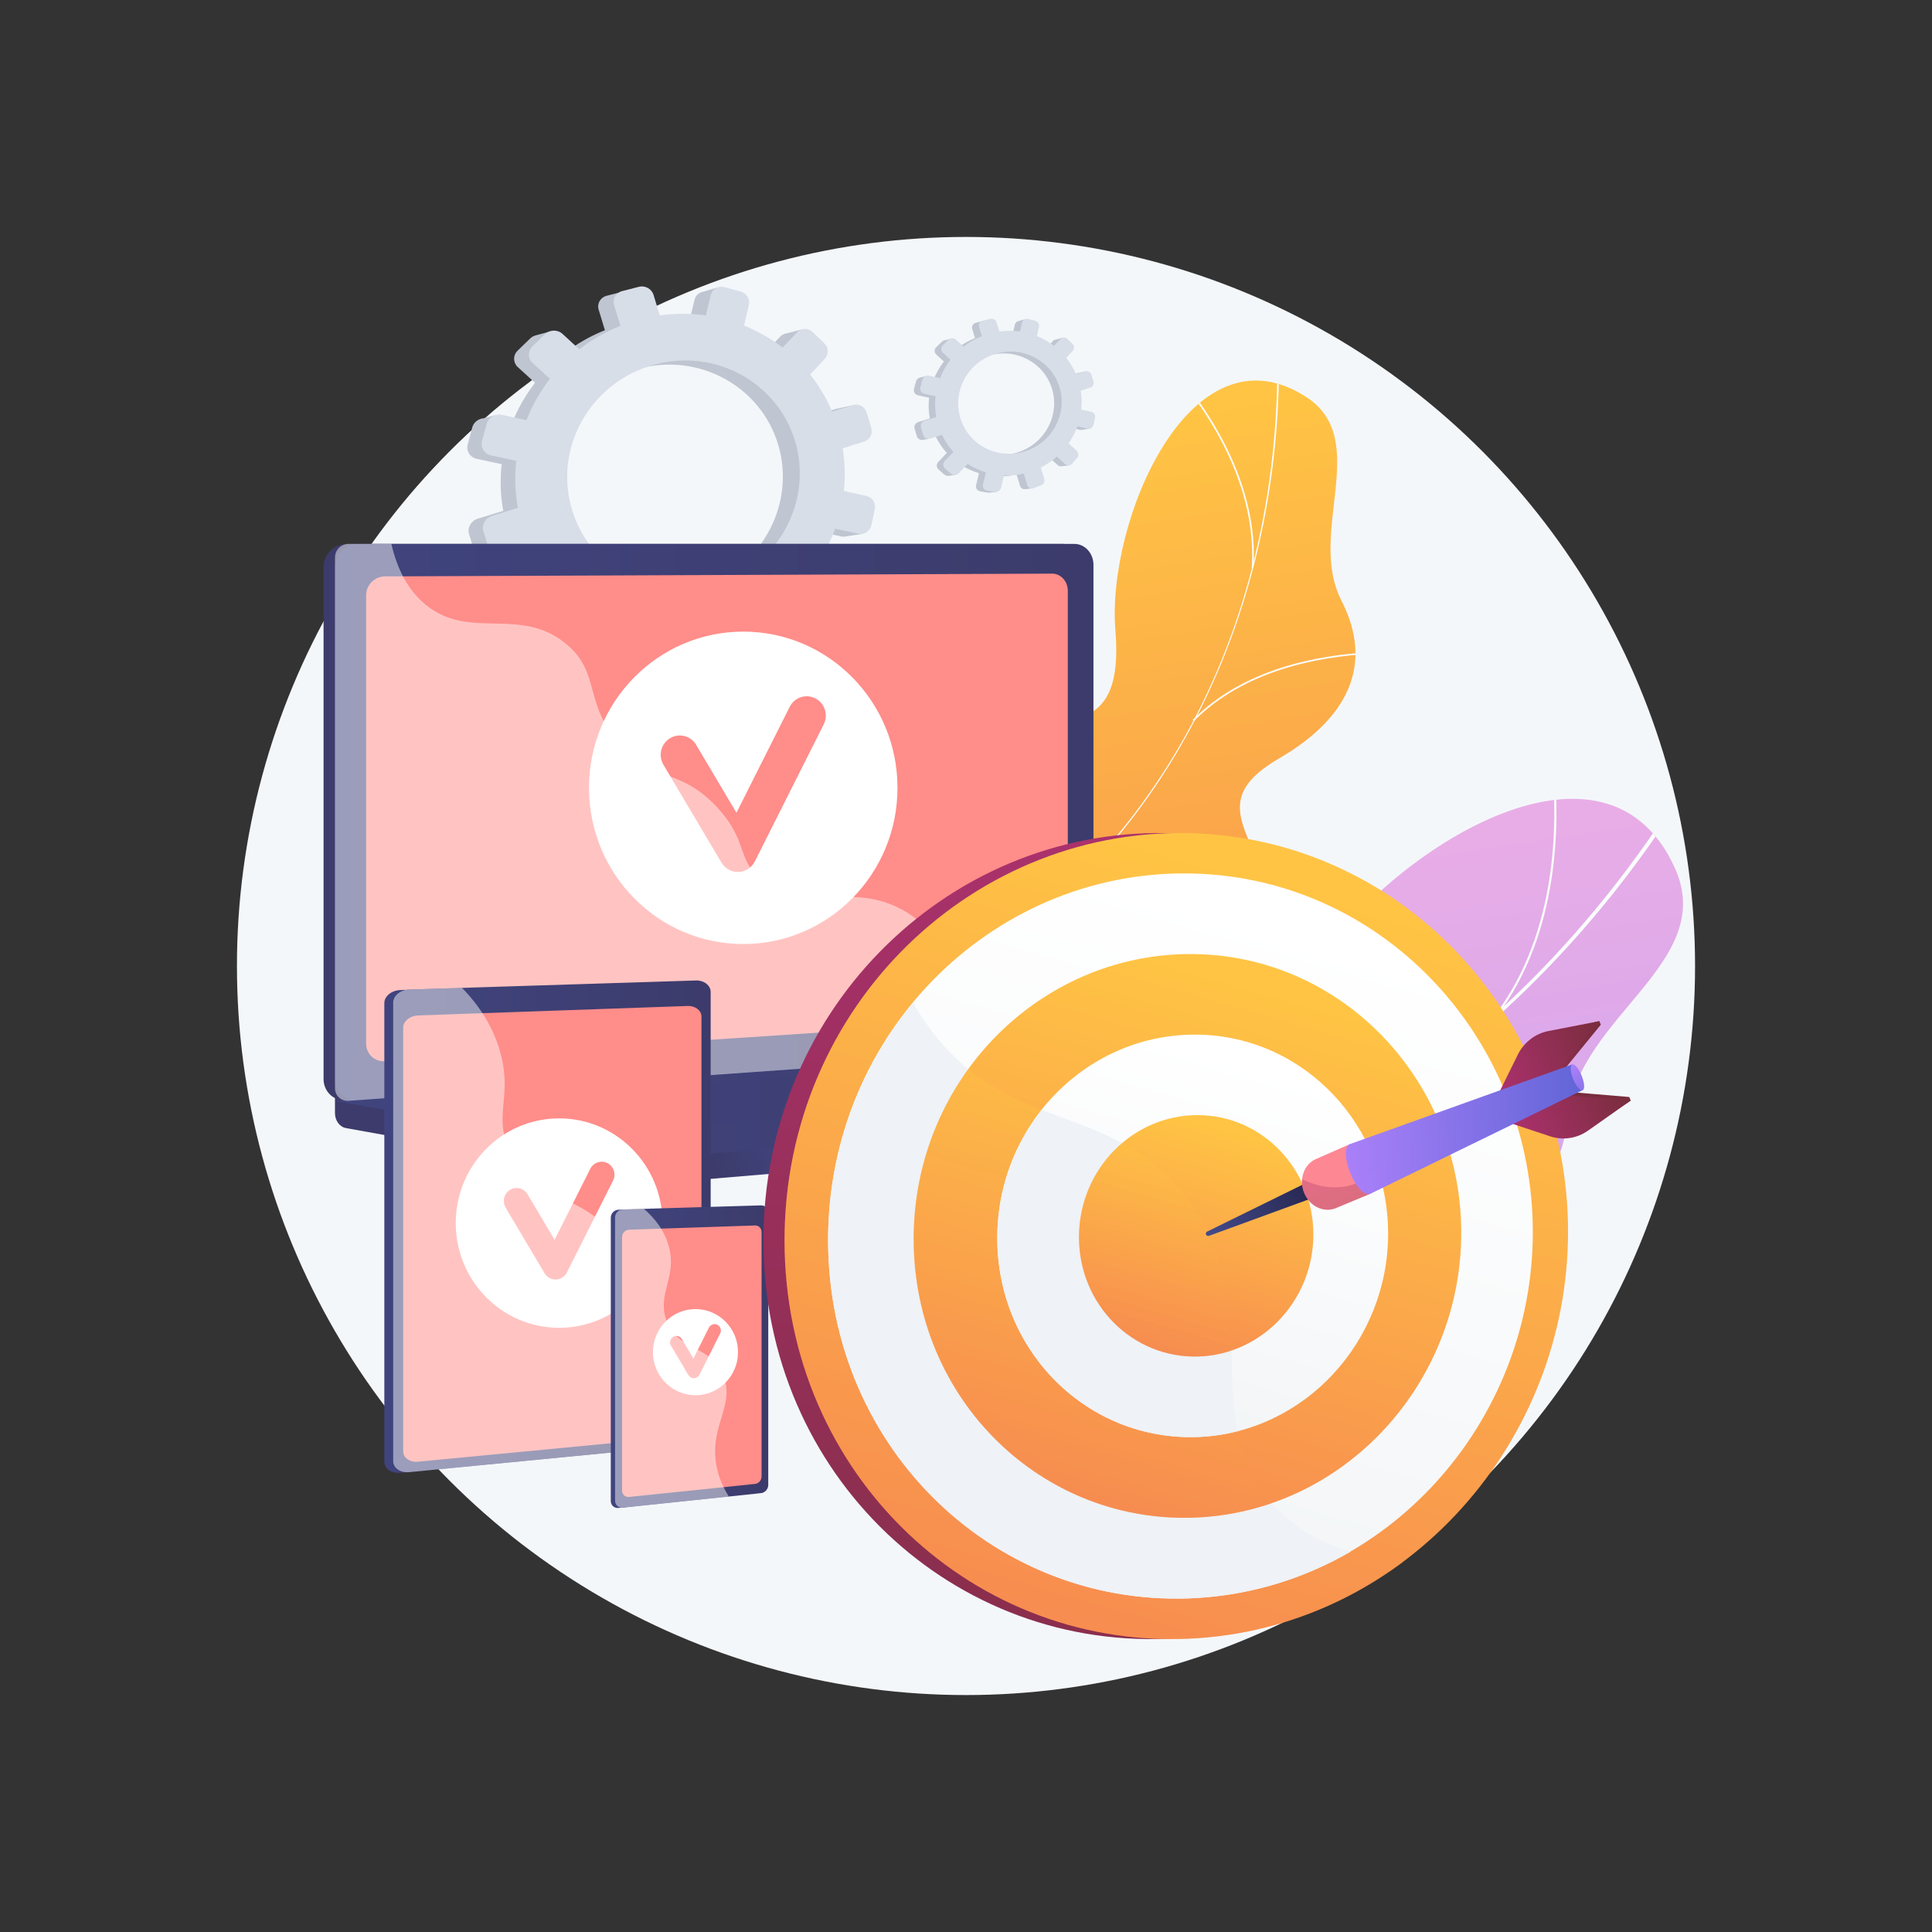 <svg xmlns="http://www.w3.org/2000/svg" xmlns:xlink="http://www.w3.org/1999/xlink" viewBox="0 0 3710 3710"><rect x="0" y="0" width="3710" height="3710" fill="#333333" stroke="none"/><defs><style> .cls-1 { fill: url(#linear-gradient-2); } .cls-2, .cls-3 { fill: #fff; } .cls-4 { fill: url(#linear-gradient-17); } .cls-3, .cls-5 { opacity: .48; } .cls-3, .cls-5, .cls-6, .cls-7 { mix-blend-mode: soft-light; } .cls-8 { fill: url(#linear-gradient-15); } .cls-9 { fill: url(#linear-gradient-18); } .cls-6 { opacity: .7; } .cls-10 { fill: url(#linear-gradient-28); } .cls-11 { fill: url(#linear-gradient-14); } .cls-12 { fill: url(#linear-gradient-20); } .cls-13 { fill: url(#linear-gradient-6); } .cls-14 { isolation: isolate; } .cls-15 { fill: url(#linear-gradient-32); } .cls-16 { fill: #ff8d8a; } .cls-17 { clip-path: url(#clippath-1); } .cls-18 { fill: url(#linear-gradient-10); } .cls-19 { fill: url(#linear-gradient-16); } .cls-20 { fill: url(#linear-gradient-31); } .cls-21 { fill: url(#linear-gradient-24); } .cls-21, .cls-22, .cls-23, .cls-24 { mix-blend-mode: multiply; opacity: .3; } .cls-25 { fill: #d8dee8; } .cls-26 { fill: url(#linear-gradient-25); } .cls-27 { fill: url(#linear-gradient-5); } .cls-28 { clip-path: url(#clippath); } .cls-29 { fill: #bfc6d1; } .cls-30 { fill: #eff2f6; } .cls-31 { fill: url(#linear-gradient-7); } .cls-32 { fill: #f4f7fa; } .cls-23 { fill: url(#linear-gradient-21); } .cls-33 { fill: url(#linear-gradient-9); } .cls-34 { fill: url(#linear-gradient-22); } .cls-24 { fill: url(#linear-gradient-11); } .cls-35 { fill: url(#linear-gradient-3); } .cls-36 { fill: url(#linear-gradient); } .cls-37 { fill: url(#linear-gradient-27); } .cls-38 { fill: url(#linear-gradient-33); } .cls-39 { fill: url(#linear-gradient-29); } .cls-40 { fill: url(#linear-gradient-30); } .cls-41 { fill: url(#linear-gradient-23); } .cls-42 { fill: url(#linear-gradient-19); } .cls-43 { fill: url(#linear-gradient-4); } .cls-44 { fill: #fe8794; } .cls-45 { fill: url(#linear-gradient-8); } .cls-46 { fill: #fcfdfe; } .cls-47 { fill: url(#linear-gradient-12); } .cls-48 { fill: url(#linear-gradient-13); } .cls-49 { fill: url(#linear-gradient-26); } </style><linearGradient id="linear-gradient" x1="2327.56" y1="1670.76" x2="2648.79" y2="3724.35" gradientUnits="userSpaceOnUse"><stop offset="0" stop-color="#e38ddd"></stop><stop offset="1" stop-color="#9571f6"></stop></linearGradient><clipPath id="clippath"><path class="cls-36" d="M1604.56,2603.31c-14.85-12.47-36.16-52.7-37.4-65.48-8.2-85.03-33.9-243.23,19.22-316.26,9.07-12.47,74.71,12.63,90.46,5.93,45.73,5.84,61.24,10.71,107.44-5.09,136.42-46.65,78.65-335.48,319.18-269.81,176.18,48.1,267.72,178.09,397.94-59.81,130.23-237.9,576.93-537.2,715.6-224.13,79.59,179.67-184.71,283.56-205.27,471.96-19.54,179.03-148.74,253.92-345.2,242.94-196.46-10.97-159.57,101.06-200.35,256.95-48.99,187.26-305.01,61.9-418.27-6.06-91.21-54.73-360.37-132.55-443.35-31.15Z"></path></clipPath><linearGradient id="linear-gradient-2" x1="2047.97" y1="821.76" x2="2407.07" y2="3117.45" gradientUnits="userSpaceOnUse"><stop offset="0" stop-color="#ffc444"></stop><stop offset="1" stop-color="#f36f56"></stop></linearGradient><clipPath id="clippath-1"><path class="cls-1" d="M1865.59,2048.45c-14.86-1.73-45.66-18.6-51.88-26.31-41.37-51.3-125.06-142.32-121.83-211.91,.55-11.89,53.49-23.57,60.8-34.57,31.95-15.64,44-19.09,67.06-48.88,68.09-87.95-91.71-249.52,91.13-309.29,133.93-43.78,248.06,1.13,231-207.42-17.06-208.54,143.72-590.95,365.92-448.09,127.53,81.98,1.33,261.08,68.05,391.18,63.39,123.64,11.93,226.72-119.3,303.02-131.23,76.31-59.92,132.83-20.04,250.57,47.91,141.44-170.24,169.32-272.05,173.61-81.99,3.45-288.43,67.54-298.86,168.08Z"></path></clipPath><linearGradient id="linear-gradient-3" x1="-1033.25" y1="1042.78" x2="391.07" y2="808.25" gradientTransform="translate(1245.94 369.14) rotate(-16.94)" gradientUnits="userSpaceOnUse"><stop offset="0" stop-color="#311944"></stop><stop offset="1" stop-color="#a03976"></stop></linearGradient><linearGradient id="linear-gradient-4" x1="-1031.8" y1="1051.72" x2="392.55" y2="817.17" xlink:href="#linear-gradient-3"></linearGradient><linearGradient id="linear-gradient-5" x1="-1040.16" y1="1000.87" x2="384.17" y2="766.33" xlink:href="#linear-gradient-3"></linearGradient><linearGradient id="linear-gradient-6" x1="-1062.24" y1="866.77" x2="362.09" y2="632.23" xlink:href="#linear-gradient-3"></linearGradient><linearGradient id="linear-gradient-7" x1="1514.04" y1="2181.47" x2="1369.22" y2="2242.3" gradientUnits="userSpaceOnUse"><stop offset="0" stop-color="#40447e"></stop><stop offset="1" stop-color="#3c3b6b"></stop></linearGradient><linearGradient id="linear-gradient-8" x1="1320.66" y1="1543.2" x2="1163.49" y2="1609.21" xlink:href="#linear-gradient-7"></linearGradient><linearGradient id="linear-gradient-9" x1="643.24" y1="1578.93" x2="2099.76" y2="1578.93" xlink:href="#linear-gradient-7"></linearGradient><linearGradient id="linear-gradient-10" x1="643.24" y1="2117.55" x2="2704.81" y2="2117.55" xlink:href="#linear-gradient-7"></linearGradient><linearGradient id="linear-gradient-11" x1="845.41" y1="2100.65" x2="2355.91" y2="2100.65" xlink:href="#linear-gradient-7"></linearGradient><linearGradient id="linear-gradient-12" x1="738.03" y1="2363.72" x2="1348" y2="2363.72" xlink:href="#linear-gradient-7"></linearGradient><linearGradient id="linear-gradient-13" x1="755.06" y1="2354.97" x2="1364.69" y2="2354.97" xlink:href="#linear-gradient-7"></linearGradient><linearGradient id="linear-gradient-14" x1="1172.91" y1="2609.31" x2="1467.18" y2="2609.31" xlink:href="#linear-gradient-7"></linearGradient><linearGradient id="linear-gradient-15" x1="1181.09" y1="2604.92" x2="1475.27" y2="2604.92" xlink:href="#linear-gradient-7"></linearGradient><linearGradient id="linear-gradient-16" x1="2414.15" y1="1693.94" x2="1783.61" y2="3876.59" gradientUnits="userSpaceOnUse"><stop offset="0" stop-color="#ab316d"></stop><stop offset="1" stop-color="#792d3d"></stop></linearGradient><linearGradient id="linear-gradient-17" x1="2454.69" y1="1693.94" x2="1824.15" y2="3876.59" xlink:href="#linear-gradient-2"></linearGradient><linearGradient id="linear-gradient-18" x1="2387.68" y1="1640.42" x2="1743.17" y2="3871.4" xlink:href="#linear-gradient-2"></linearGradient><linearGradient id="linear-gradient-19" x1="2443.08" y1="1762.01" x2="1875.78" y2="3725.74" gradientUnits="userSpaceOnUse"><stop offset="0" stop-color="#fff"></stop><stop offset="1" stop-color="#ebeff2"></stop></linearGradient><linearGradient id="linear-gradient-20" x1="2417.35" y1="1897.99" x2="1976.36" y2="3424.49" xlink:href="#linear-gradient-2"></linearGradient><linearGradient id="linear-gradient-21" x1="2215.07" y1="2189.08" x2="1916.93" y2="3221.1" xlink:href="#linear-gradient-2"></linearGradient><linearGradient id="linear-gradient-22" x1="2388.25" y1="2033.83" x2="2073.39" y2="3123.72" xlink:href="#linear-gradient-19"></linearGradient><linearGradient id="linear-gradient-23" x1="2355.79" y1="2169.56" x2="2166.93" y2="2823.32" xlink:href="#linear-gradient-2"></linearGradient><linearGradient id="linear-gradient-24" x1="2281.74" y1="2247.97" x2="2133.66" y2="2760.53" xlink:href="#linear-gradient-2"></linearGradient><linearGradient id="linear-gradient-25" x1="2911.17" y1="2009.12" x2="3049.77" y2="2041.46" xlink:href="#linear-gradient-16"></linearGradient><linearGradient id="linear-gradient-26" x1="1808.49" y1="3095.61" x2="2031" y2="3095.61" gradientTransform="translate(-526.5 180.77) rotate(-22.12)" gradientUnits="userSpaceOnUse"><stop offset="0" stop-color="#444b8c"></stop><stop offset="1" stop-color="#26264f"></stop></linearGradient><linearGradient id="linear-gradient-27" x1="2886.1" y1="2101.4" x2="3024.7" y2="2133.74" xlink:href="#linear-gradient-16"></linearGradient><linearGradient id="linear-gradient-28" x1="2487.23" y1="3234.24" x2="2713.47" y2="3234.24" gradientTransform="translate(-676.73 258.97) rotate(-24.2)" xlink:href="#linear-gradient-16"></linearGradient><linearGradient id="linear-gradient-29" x1="2491.33" y1="3102.98" x2="2721.1" y2="3102.98" gradientTransform="translate(-676.73 258.97) rotate(-24.2)" xlink:href="#linear-gradient-16"></linearGradient><linearGradient id="linear-gradient-30" x1="2125.29" y1="3087.81" x2="2129.62" y2="3285.22" gradientTransform="translate(-676.73 258.97) rotate(-24.2)" xlink:href="#linear-gradient-16"></linearGradient><linearGradient id="linear-gradient-31" x1="2584.37" y1="2168.55" x2="3039.02" y2="2168.55" gradientUnits="userSpaceOnUse"><stop offset="0" stop-color="#aa80f9"></stop><stop offset="1" stop-color="#6165d7"></stop></linearGradient><linearGradient id="linear-gradient-32" x1="2603.21" y1="2183.6" y2="2183.6" xlink:href="#linear-gradient-31"></linearGradient><linearGradient id="linear-gradient-33" x1="3013.45" y1="2053.45" x2="3090" y2="2129.01" xlink:href="#linear-gradient-31"></linearGradient></defs><g class="cls-14"><g id="Illustration"><g id="Multi-device_targeting" data-name="Multi-device targeting"><circle class="cls-32" cx="1855" cy="1855" r="1400"></circle><g><g class="cls-6"><path class="cls-36" d="M1604.56,2603.31c-14.85-12.47-36.16-52.7-37.4-65.48-8.2-85.03-33.9-243.23,19.22-316.26,9.07-12.47,74.71,12.63,90.46,5.93,45.73,5.84,61.24,10.71,107.44-5.09,136.42-46.65,78.65-335.48,319.18-269.81,176.18,48.1,267.72,178.09,397.94-59.81,130.23-237.9,576.93-537.2,715.6-224.13,79.59,179.67-184.71,283.56-205.27,471.96-19.54,179.03-148.74,253.92-345.2,242.94-196.46-10.97-159.57,101.06-200.35,256.95-48.99,187.26-305.01,61.9-418.27-6.06-91.21-54.73-360.37-132.55-443.35-31.15Z"></path><g class="cls-28"><g><path class="cls-46" d="M3200.57,1561.25l-.94,1.42c-388.38,587.36-996.22,891.42-1625.97,813.36l-1.69-.21-.93,7.48,1.69,.21c64.06,7.94,128.26,11.88,192.31,11.88,253.87,0,505.5-61.96,737.2-182.62,275.95-143.71,519.28-367.07,703.68-645.95l.94-1.42-6.29-4.15Z"></path><path class="cls-46" d="M2450.81,2720.92c-108.84-135.43-339.49-287.25-514.15-338.43l1.16-3.96c175.35,51.38,406.91,203.81,516.2,339.8l-3.21,2.58Z"></path><path class="cls-46" d="M1696.87,2395.74l-.64-4.07c93.43-14.84,175.78-76.34,244.75-182.8,50.57-78.06,92.9-178.03,125.82-297.13l3.98,1.1c-33.03,119.5-75.54,219.86-126.34,298.27-69.63,107.49-152.92,169.61-247.56,184.63Z"></path><path class="cls-46" d="M2539.79,2189.36l-.86-4.04c174.68-37.03,347.93,35.38,462.51,102.65l-2.09,3.56c-113.95-66.9-286.18-138.92-459.57-102.17Z"></path><path class="cls-46" d="M2873.23,1952.92l-3.29-2.49c121.61-160.24,121.25-371.4,110.22-483l4.11-.41c11.09,112.21,11.41,324.53-111.04,485.9Z"></path></g></g></g><g class="cls-7"><path class="cls-1" d="M1865.59,2048.45c-14.86-1.73-45.66-18.6-51.88-26.31-41.37-51.3-125.06-142.32-121.83-211.91,.55-11.89,53.49-23.57,60.8-34.57,31.95-15.64,44-19.09,67.06-48.88,68.09-87.95-91.71-249.52,91.13-309.29,133.93-43.78,248.06,1.13,231-207.42-17.06-208.54,143.72-590.95,365.92-448.09,127.53,81.98,1.33,261.08,68.05,391.18,63.39,123.64,11.93,226.72-119.3,303.02-131.23,76.31-59.92,132.83-20.04,250.57,47.91,141.44-170.24,169.32-272.05,173.61-81.99,3.45-288.43,67.54-298.86,168.08Z"></path><g class="cls-17"><g><path class="cls-46" d="M1751.22,1919.17l-1.41-2.85c439.31-217.19,702.16-671.49,703.12-1215.24h3.18c-.46,257.71-62.38,504.66-179.07,714.17-122.68,220.26-304.51,394.51-525.83,503.93Z"></path><path class="cls-46" d="M2460.71,1765.09c-127.6-41.06-340.63-40.99-474.88,.16l-.93-3.04c134.78-41.31,348.66-41.38,476.78-.15l-.97,3.03Z"></path><path class="cls-46" d="M1836.97,1875.55l-2.14-2.35c53.9-49.21,80.85-123.78,80.1-221.64-.55-71.75-15.7-154.12-45.03-244.83l3.03-.98c29.43,91.01,44.64,173.7,45.19,245.78,.76,98.8-26.54,174.17-81.14,224.02Z"></path><path class="cls-46" d="M2292.46,1384.86l-2.26-2.24c96.83-97.99,239.18-124.86,341.55-130.15l.16,3.18c-101.81,5.26-243.34,31.95-339.45,129.21Z"></path><path class="cls-46" d="M2406.94,1091.02l-3.18-.21c10.34-154.85-79.5-290.74-133.96-357.96l2.47-2c54.76,67.58,145.08,204.24,134.67,360.18Z"></path></g></g></g></g><g><g><g><polygon class="cls-35" points="1534.91 1187.31 1565.57 1183.74 1561.35 1161.58 1534.91 1187.31"></polygon><polygon class="cls-43" points="1405.31 1283.08 1377.82 1286.41 1390.11 1246.21 1405.31 1283.08"></polygon><polygon class="cls-27" points="1255.43 1298.06 1223.14 1301.04 1237.94 1265.51 1255.43 1298.06"></polygon><path class="cls-29" d="M1656.19,1025.16l-4.09-27.62-11.73,12.98,5.75-27.18c2.41-11.37-4.48-22.55-15.41-24.98l-43.5-9.69c2.87-26.63,2.26-53.87-2.16-81.09l41.26-13.13c10.64-3.39,16.52-15.03,13.17-26.03l-8.91-29.24c-.72-2.35-1.82-4.47-3.18-6.35l8.97,3.81,5.97-19.5-32.92,7.25c-1.4,.11-2.8,.37-4.19,.8l-40.31,12.36c-10.89-25.8-25.09-49.42-41.94-70.55l28.08-30.17c7.67-8.24,7.15-21.41-1.17-29.43l-17.04-16.45,5.72,2.28,2.62-21.01-30.17,7.87c-4.65,.45-9.12,2.49-12.56,6.12l-27.86,29.37c-22.37-17.19-47.11-31.3-73.48-41.88l9.23-39.18c2.65-11.24-4.47-22.8-15.94-25.85l-6.98-1.86-4.59-15.06-28.49,8.37c-1.61,.28-3.16,.74-4.64,1.36l-.1,.03h.01c-5.74,2.47-10.25,7.43-11.83,13.93l-9.38,38.85c-28.49-4.02-58-4.19-87.8-.03l-11.9-39.06c-3.51-11.52-15.97-18.41-27.86-15.37l-31.83,8.13c-12.04,3.08-18.96,15.02-15.41,26.67l12.03,39.49c-28.57,11.37-54.81,26.57-78.27,44.85l-31.83-29.31c-1.08-1-2.25-1.87-3.47-2.63l9.05-10.63-29.03,7.76v.08c-3.64,1.05-7.04,2.94-9.87,5.68l-24.22,23.47c-9.16,8.87-8.9,23.11,.6,31.76l32.84,29.91c-18.65,24.04-33.76,50.62-44.81,78.9l-33.58-7.48,1.9-9.28-22.12,5.99c-3.17,.26-6.23,1.11-9.02,2.44l-.87,.23,.18,.12c-5.85,3.02-10.43,8.21-12.19,14.76l-8.84,32.91c-3.33,12.42,4.65,24.78,17.82,27.58l47.48,10.11c-3.36,29.38-2.5,59.51,3.05,89.6l-48.72,14.93c-13.11,4.02-20.75,17.21-17.02,29.45l9.92,32.56c2.83,9.28,11.36,15.27,21.01,15.82h0s.08,0,.08,0c3.06,.17,6.23-.2,9.37-1.2l1.24-.39,19.68-2.95-1.21-2.92,30.14-9.59c12.87,27.12,29.45,51.61,48.96,73.1l-36.53,38.52c-9.31,9.82-9.04,24.59,.62,32.95l25.61,22.15c9.6,8.3,24.82,7.01,33.99-2.84l36.78-39.51c24.28,15.67,50.69,27.9,78.42,36.32l-12.45,51.53c-3.03,12.56,4.67,24.48,17.17,26.58l33.07,5.57c12.36,2.08,24.74-6.34,27.68-18.8l12.18-51.65c27.93,1.21,56.34-1.27,84.56-7.74l14.9,48.91c3.55,11.65,15.91,17.57,27.57,13.24l30.82-11.44c11.52-4.27,17.98-17.07,14.47-28.59l-14.74-48.38c25.42-12.75,48.48-28.54,68.89-46.68l35.84,32.64c8.56,7.8,21.89,6.67,29.75-2.48l20.8-24.21c7.78-9.06,7.23-22.67-1.21-30.45l-34.94-32.18c15.63-22.57,28.22-47,37.46-72.6l44.84,9.54c2.38,.51,4.75,.53,7.03,.19l-.03,.03,33.77-5.23Zm-304.18,100.19c-118,40.78-246.09-21.42-282.29-140.25-36.2-118.84,35.08-243.16,155.31-276.62,116.15-32.32,235.01,32.77,269.01,144.39,34,111.62-28.04,233.08-142.03,272.48Z"></path><polygon class="cls-13" points="1047.04 1228.75 1076.85 1224.73 1073.43 1205.2 1047.04 1228.75"></polygon></g><path class="cls-25" d="M1638.62,777.88l-40.65,12.46c-10.98-26.01-25.3-49.82-42.29-71.12l28.31-30.41c7.74-8.31,7.21-21.58-1.18-29.67l-22.36-21.58c-8.43-8.14-21.63-8.05-29.49,.23l-28.09,29.61c-22.55-17.33-47.49-31.55-74.09-42.21l9.31-39.5c2.67-11.33-4.51-22.99-16.07-26.06l-30.91-8.21c-11.68-3.1-23.42,3.62-26.17,15.04l-9.46,39.17c-28.72-4.05-58.48-4.22-88.53-.02l-11.99-39.37c-3.54-11.62-16.1-18.56-28.09-15.49l-32.09,8.2c-12.14,3.1-19.12,15.14-15.54,26.89l12.13,39.81c-28.8,11.46-55.27,26.78-78.92,45.22l-32.09-29.55c-9.43-8.68-24.47-8.58-33.6,.26l-24.42,23.66c-9.24,8.95-8.97,23.3,.6,32.02l33.11,30.15c-18.8,24.23-34.04,51.03-45.18,79.55l-46.42-10.34c-13.16-2.93-26.56,4.75-29.9,17.18l-8.92,33.18c-3.36,12.52,4.69,24.98,17.96,27.8l47.88,10.19c-3.39,29.62-2.52,60,3.07,90.34l-49.12,15.06c-13.22,4.05-20.92,17.35-17.16,29.69l10,32.82c3.76,12.34,17.52,18.94,30.7,14.74l50.26-16c12.98,27.34,29.7,52.03,49.36,73.7l-36.83,38.83c-9.39,9.9-9.12,24.79,.63,33.22l25.82,22.33c9.68,8.37,25.02,7.07,34.27-2.86l37.08-39.84c24.48,15.8,51.1,28.12,79.07,36.61l-12.55,51.95c-3.06,12.66,4.71,24.68,17.31,26.8l33.34,5.62c12.47,2.1,24.95-6.4,27.91-18.95l12.28-52.08c28.16,1.22,56.81-1.28,85.26-7.81l15.02,49.31c3.58,11.74,16.04,17.71,27.8,13.35l31.07-11.53c11.61-4.31,18.12-17.21,14.59-28.82l-14.86-48.77c25.63-12.86,48.88-28.78,69.46-47.07l36.13,32.91c8.63,7.86,22.07,6.72,29.99-2.5l20.97-24.41c7.84-9.13,7.29-22.86-1.22-30.7l-35.23-32.44c15.76-22.75,28.45-47.39,37.77-73.2l45.21,9.62c11.1,2.36,22.05-5.1,24.49-16.63l6.47-30.59c2.43-11.47-4.52-22.73-15.53-25.19l-43.86-9.77c2.89-26.85,2.28-54.31-2.17-81.75l41.61-13.24c10.72-3.41,16.66-15.16,13.28-26.24l-8.98-29.48c-3.38-11.08-14.81-17.4-25.57-14.11Zm-255.33,342.95c-118.98,41.12-248.13-21.58-284.63-141.39-36.49-119.8,35.37-245.15,156.61-278.88,117.11-32.58,236.96,33.03,271.24,145.56,34.28,112.53-28.28,234.98-143.22,274.71Z"></path></g><g><path class="cls-29" d="M2092.27,823.24l-1.82-12.29-5.22,5.78,2.56-12.09c1.07-5.06-1.99-10.03-6.85-11.11l-19.35-4.31c1.27-11.85,1-23.96-.96-36.07l18.36-5.84c4.73-1.51,7.35-6.69,5.86-11.58l-3.96-13.01c-.32-1.06-.84-2-1.46-2.84l4.03,1.71,2.65-8.67-14.66,3.23c-.62,.05-1.23,.16-1.85,.35l-17.93,5.5c-4.85-11.48-11.16-21.98-18.66-31.38l12.49-13.42c3.41-3.67,3.18-9.52-.52-13.09l-7.58-7.32,2.54,1.01,1.17-9.34-13.67,3.57c-1.97,.25-3.87,1.11-5.33,2.66l-12.39,13.07c-9.95-7.65-20.96-13.92-32.69-18.63l4.11-17.43c1.18-5-1.99-10.14-7.09-11.5l-3.11-.83-2.04-6.7-13,3.82c-.52,.11-1.02,.25-1.51,.44l-.28,.08,.05,.02c-2.57,1.09-4.61,3.27-5.31,6.18l-4.17,17.28c-12.67-1.79-25.8-1.86-39.06-.01l-5.29-17.37c-1.56-5.13-7.1-8.19-12.39-6.84l-14.16,3.62c-5.36,1.37-8.44,6.68-6.86,11.86l5.35,17.56c-12.71,5.06-24.38,11.82-34.82,19.95l-14.16-13.04c-.48-.44-1.01-.83-1.55-1.17l4.03-4.73-12.91,3.45v.08c-1.61,.47-3.14,1.26-4.39,2.48l-10.77,10.44c-4.07,3.95-3.96,10.28,.27,14.13l14.61,13.3c-8.29,10.69-15.02,22.52-19.93,35.1l-14.94-3.33,.84-4.13-10.03,2.72c-1.26,.13-2.47,.46-3.59,.97l-.61,.17,.1,.07c-2.61,1.34-4.66,3.63-5.44,6.55l-3.93,14.64c-1.48,5.52,2.07,11.02,7.92,12.27l21.12,4.5c-1.5,13.07-1.11,26.47,1.36,39.86l-21.67,6.64c-5.83,1.79-9.23,7.66-7.57,13.1l4.41,14.48c1.26,4.13,5.06,6.79,9.35,7.03h0s.1,0,.1,0c1.34,.07,2.73-.09,4.11-.52l.55-.18,8.75-1.31-.54-1.3,13.41-4.27c5.73,12.06,13.1,22.96,21.78,32.52l-16.25,17.13c-4.14,4.37-4.02,10.94,.28,14.66l11.39,9.85c2.18,1.88,5,2.64,7.79,2.37l-.02,.02,13.26-1.79-1.21-6.9,11.66-12.53c10.8,6.97,22.55,12.41,34.89,16.16l-5.54,22.92c-1.35,5.59,2.08,10.89,7.64,11.83l14.71,2.48c1.11,.19,2.21,.14,3.29-.03l14-1.29-4.61-8.58,5.05-21.43c12.42,.54,25.06-.57,37.62-3.44l6.63,21.76c1.33,4.36,5.43,6.87,9.78,6.43l-.02,.08,12.23-1.48-.98-2.39,4.97-1.84c5.12-1.9,8-7.59,6.44-12.72l-6.56-21.52c11.31-5.67,21.56-12.7,30.65-20.77l15.94,14.52c2.33,2.12,5.45,2.74,8.32,1.98l12.52-1.46-1.64-8.58,3.28-3.82c3.46-4.03,3.22-10.09-.54-13.54l-15.54-14.32c6.95-10.04,12.55-20.91,16.66-32.3l19.94,4.25c1.07,.23,2.13,.21,3.15,.06l-.04,.04,15.02-2.33Zm-135.31,44.57c-52.49,18.14-109.47-9.53-125.58-62.39-16.1-52.86,15.6-108.17,69.09-123.05,51.67-14.38,104.54,14.58,119.67,64.23,15.13,49.65-12.47,103.68-63.18,121.21Z"></path><path class="cls-25" d="M2084.45,713.24l-18.08,5.54c-4.89-11.57-11.25-22.16-18.81-31.64l12.59-13.53c3.44-3.7,3.21-9.6-.52-13.2l-9.95-9.6c-3.75-3.62-9.62-3.58-13.12,.1l-12.49,13.17c-10.03-7.71-21.13-14.03-32.96-18.78l4.14-17.57c1.19-5.04-2.01-10.23-7.15-11.59l-13.75-3.65c-5.2-1.38-10.42,1.61-11.64,6.69l-4.21,17.42c-12.78-1.8-26.01-1.88-39.38-.01l-5.34-17.52c-1.57-5.17-7.16-8.25-12.49-6.89l-14.27,3.65c-5.4,1.38-8.51,6.74-6.91,11.96l5.39,17.71c-12.81,5.1-24.59,11.91-35.11,20.12l-14.27-13.15c-4.19-3.86-10.88-3.82-14.95,.12l-10.86,10.52c-4.11,3.98-3.99,10.36,.27,14.24l14.73,13.41c-8.36,10.78-15.14,22.7-20.1,35.39l-20.65-4.6c-5.85-1.3-11.82,2.11-13.3,7.64l-3.97,14.76c-1.5,5.57,2.09,11.11,7.99,12.37l21.3,4.53c-1.51,13.18-1.12,26.69,1.37,40.18l-21.85,6.7c-5.88,1.8-9.31,7.72-7.64,13.21l4.45,14.6c1.67,5.49,7.8,8.42,13.66,6.56l22.36-7.12c5.77,12.16,13.21,23.15,21.96,32.78l-16.38,17.27c-4.18,4.41-4.06,11.03,.28,14.78l11.49,9.93c4.31,3.72,11.13,3.14,15.24-1.27l16.5-17.72c10.89,7.03,22.73,12.51,35.17,16.29l-5.58,23.11c-1.36,5.63,2.09,10.98,7.7,11.92l14.83,2.5c5.55,.93,11.1-2.85,12.41-8.43l5.46-23.17c12.53,.54,25.27-.57,37.93-3.47l6.68,21.93c1.59,5.22,7.14,7.88,12.37,5.94l13.82-5.13c5.16-1.92,8.06-7.65,6.49-12.82l-6.61-21.7c11.4-5.72,21.74-12.8,30.9-20.94l16.07,14.64c3.84,3.5,9.82,2.99,13.34-1.11l9.33-10.86c3.49-4.06,3.25-10.17-.54-13.66l-15.67-14.43c7.01-10.12,12.66-21.08,16.8-32.56l20.11,4.28c4.94,1.05,9.81-2.27,10.9-7.4l2.88-13.61c1.08-5.1-2.01-10.11-6.91-11.2l-19.51-4.34c1.29-11.94,1.01-24.16-.97-36.36l18.51-5.89c4.77-1.52,7.41-6.74,5.91-11.67l-3.99-13.11c-1.5-4.93-6.59-7.74-11.37-6.27Zm-113.58,152.56c-52.93,18.29-110.38-9.6-126.61-62.89-16.23-53.29,15.74-109.05,69.66-124.06,52.1-14.49,105.41,14.69,120.66,64.75,15.25,50.06-12.58,104.53-63.71,122.2Z"></path></g></g><g><path class="cls-31" d="M2704.81,2102.23l-2061.57-17.95v53.13c0,14.42,8.99,26.68,21.17,28.87l582.95,104.61c6.92,1.24,13.93,1.57,20.92,.98l1414.13-119.28c12.62-1.06,22.4-13.36,22.4-28.18v-22.18Z"></path><path class="cls-45" d="M2041.17,2016.11l-1375.24,97.19c-24.61,1.74-44.62-16.74-44.62-41.28v-983.13c0-24.54,20.01-44.43,44.62-44.43H2041.17c20.27,0,36.67,17.98,36.67,40.17v888.73c0,22.18-16.39,41.32-36.67,42.76Z"></path><path class="cls-33" d="M2063.1,2016.11l-1375.24,97.19c-24.61,1.74-44.62-16.74-44.62-41.28v-983.13c0-24.54,20.01-44.43,44.62-44.43h1375.24c20.27,0,36.67,17.98,36.67,40.17v888.73c0,22.18-16.39,41.32-36.67,42.76Z"></path><path class="cls-16" d="M2020.25,1953.45l-1280.89,84.42c-20.03,1.32-36.3-13.85-36.3-33.88v-860.73c0-20.03,16.27-36.34,36.3-36.42l1280.89-5.3c16.72-.07,30.25,14.67,30.25,32.91v783.97c0,18.25-13.53,33.93-30.25,35.03Z"></path><path class="cls-18" d="M2028.78,2011.7l-1385.54,102.3,604.12,108.41c6.92,1.24,13.93,1.57,20.92,.98l1436.54-121.17-653.99-89.83c-7.31-1-14.69-1.24-22.04-.7Z"></path><polygon class="cls-24" points="845.41 2116.57 1998.92 2030.13 2355.91 2078.78 1212.35 2171.17 845.41 2116.57"></polygon><path class="cls-3" d="M1731.75,1746.47c-106.02-57.04-189.38,15.24-269.83-56.08-48.77-43.24-24.83-75.48-84.84-140.09-66.47-71.56-109.75-47.51-176.55-111.91-84.47-81.44-42.22-144.8-114.98-203.27-88.27-70.93-183.46-5.28-267.48-73.31-36.24-29.34-56.12-72-66.51-117.36h-82.21c-14.41,0-26.11,11.68-26.11,26.08v1019.1c0,14.4,11.7,25.25,26.11,24.23l1401.59-99.49c6.88-.49,12.98-4.5,16.89-10.33-102.6-3.74-165.63-38.13-205.93-73.69-78.82-69.56-65.15-138.15-150.15-183.89Z"></path><path class="cls-2" d="M1427.27,1212.88c-163.57,0-296.17,134.29-296.17,299.96s132.6,299.96,296.17,299.96,296.17-134.29,296.17-299.96-132.6-299.96-296.17-299.96Zm154.52,178.18l-132.27,263.12c-6.05,12.03-18.07,19.79-31.39,20.26-.43,.02-.86,.02-1.29,.02-12.84,0-24.78-6.81-31.42-18.01l-111.42-187.84c-10.43-17.58-4.81-40.39,12.55-50.95,17.35-10.56,39.87-4.87,50.31,12.71l77.34,130.39,102.24-203.4c9.19-18.27,31.27-25.55,49.31-16.24,18.05,9.3,25.23,31.66,16.04,49.93Z"></path></g><g><g><g><path class="cls-47" d="M1348,1905.81v843.19c0,12.61-13.8,16.31-29.45,17.83l-541.33,60.54-8.27,.8c-16.98,1.65-30.91-7.78-30.91-20.95v-881.1c0-13.18,13.93-24.4,30.91-24.93l11.23-.35,543.24,1.78c15.65-.5,24.58-9.4,24.58,3.21Z"></path><path class="cls-48" d="M1364.69,1904.85v842.96c0,12.61-12.77,24.16-28.41,25.68l-550.32,53.45c-16.98,1.65-30.9-7.78-30.9-20.95v-880.85c0-13.17,13.92-24.39,30.9-24.93l550.32-17.38c15.64-.49,28.41,9.42,28.41,22.02Z"></path><path class="cls-16" d="M1347.05,1952.22v781.12c0,11.77-11.94,22.55-26.57,23.95l-517.47,49.59c-15.79,1.51-28.74-7.28-28.74-19.55v-814.07c0-12.27,12.95-22.76,28.74-23.32l517.47-18.19c14.62-.51,26.57,8.7,26.57,20.47Z"></path></g><g class="cls-5"><path class="cls-2" d="M1186.79,2389.92c-50.07-100.47-167.08-76.49-211.04-186.06-26.22-65.37,6.42-96.37-13.24-176.11-13.3-53.97-42.35-96.97-75.26-130.74l-101.31,3.2c-16.97,.54-30.89,11.75-30.89,24.93v880.85c0,13.17,13.92,22.6,30.89,20.95l442.87-43.02c-32.79-45.57-46.83-88.43-51.89-125.61-15.69-115.34,54.33-179.15,9.86-268.39Z"></path></g><path class="cls-2" d="M1073.73,2147.6c-109.65,0-198.55,90.03-198.55,201.09s88.89,201.09,198.55,201.09,198.55-90.03,198.55-201.09-88.89-201.09-198.55-201.09Zm103.59,119.45l-88.67,176.39c-4.05,8.07-12.11,13.27-21.04,13.58-.29,.01-.58,.02-.86,.02-8.61,0-16.61-4.57-21.07-12.07l-74.7-125.92c-6.99-11.79-3.22-27.08,8.41-34.16,11.63-7.08,26.73-3.27,33.72,8.52l51.85,87.41,68.54-136.36c6.16-12.25,20.96-17.13,33.05-10.89,12.1,6.24,16.91,21.23,10.75,33.48Z"></path></g><g><g><path class="cls-11" d="M1467.18,2328.99v523.15c0,7.82-6.69,9.99-14.27,10.78l-261.17,32.34-3.98,.42c-8.16,.86-14.85-5.1-14.85-13.24v-544.2c0-8.14,6.69-14.99,14.85-15.23l5.4-.16,262.11,4.02c7.58-.23,11.91-5.7,11.91,2.12Z"></path><path class="cls-8" d="M1475.27,2328.49v523.08c0,7.82-6.19,14.87-13.77,15.67l-265.56,27.86c-8.16,.86-14.84-5.1-14.84-13.24v-544.12c0-8.14,6.69-14.99,14.84-15.23l265.56-7.83c7.58-.22,13.77,5.99,13.77,13.82Z"></path><path class="cls-16" d="M1462.45,2365.7v469.67c0,7.08-5.61,13.45-12.47,14.16l-241.99,25.03c-7.36,.76-13.39-4.63-13.39-11.97v-487.4c0-7.35,6.03-13.56,13.39-13.81l241.99-8.13c6.87-.23,12.47,5.37,12.47,12.45Z"></path></g><path class="cls-2" d="M1335.53,2513.81c-45.12,0-81.69,37.04-81.69,82.73s36.57,82.73,81.69,82.73,81.69-37.04,81.69-82.73-36.57-82.73-81.69-82.73Zm47.51,46.76l-39.82,79.21c-2,3.99-5.99,6.56-10.41,6.72h-.43c-4.25,0-8.24-2.28-10.42-5.96l-33.54-56.55c-3.45-5.81-1.58-13.37,4.16-16.87,2.78-1.69,6.02-2.19,9.17-1.4,3.17,.79,5.84,2.78,7.52,5.61l22.24,37.49,29.86-59.4c1.48-2.94,4.01-5.12,7.12-6.13,3.07-1,6.36-.74,9.24,.75,5.97,3.08,8.35,10.49,5.31,16.53Z"></path><g class="cls-5"><path class="cls-2" d="M1388.94,2641.77c-24.23-60.92-89.55-46.53-109.9-108.11-16.61-50.26,20.34-79.71,5.87-137.9-8.12-32.65-28.08-56.91-48.5-74.45l-40.47,1.19c-8.16,.24-14.84,7.1-14.84,15.23v544.12c0,8.14,6.69,14.09,14.84,13.24l203.6-21.36c-16.34-25.76-22.9-49.3-25.22-68.84-8.44-71.13,36.83-107.3,14.63-163.12Z"></path></g></g></g><g><g><path class="cls-19" d="M2970.57,2365.08c0,404.18-308.52,753.03-710.33,780.65-427.33,29.38-794.21-311.75-794.21-763.66s366.88-801.32,794.21-781.6c401.8,18.54,710.33,360.43,710.33,764.6Z"></path><path class="cls-4" d="M3011.11,2365.08c0,404.18-308.52,753.03-710.33,780.65-427.33,29.38-794.21-311.75-794.21-763.66s366.88-801.32,794.21-781.6c401.8,18.54,710.33,360.43,710.33,764.6Z"></path><g class="cls-22"><path class="cls-9" d="M2442.17,2886.59c-145.12-164.93-7.99-376.54-160.04-582-141.09-190.66-339.68-123.18-492.66-324.16-32.61-42.85-56.39-89.07-73.34-136.59-129.62,140.27-209.56,329.45-209.56,538.24,0,451.91,366.88,793.03,794.21,763.66,147.94-10.17,282.87-63.63,394.05-146.38-124.48-11.41-202.75-56.03-252.67-112.76Z"></path></g><path class="cls-42" d="M2943.47,2365.84c0,365.69-279.98,679.78-642.69,702.63-383.38,24.15-710.6-283.01-710.6-687.34s327.21-718.88,710.6-703.39c362.71,14.65,642.69,322.42,642.69,688.11Z"></path><path class="cls-30" d="M2300.79,3068.47c106.34-6.7,205.35-38.29,292.05-88.4-67.88-20.69-116.11-54.19-150.67-93.48-145.12-164.93-7.99-376.54-160.04-582-141.09-190.66-339.68-123.18-492.66-324.16-13.48-17.71-25.42-36-36.03-54.72-101.68,122.85-163.26,281.69-163.26,455.43,0,404.33,327.21,711.49,710.6,687.34Z"></path><path class="cls-12" d="M2806.02,2367.39c0,287.48-221.43,531.93-505.23,546.55-296.31,15.26-546.27-223.84-546.27-534.67s249.96-555.58,546.27-547.01c283.81,8.21,505.23,247.65,505.23,535.13Z"></path><path class="cls-23" d="M2282.13,2304.59c-120.36-162.65-282.4-137.48-422.51-251.26-65.98,91.15-105.11,203.9-105.11,325.95,0,310.83,249.96,549.93,546.27,534.67,49.35-2.54,96.76-12,141.38-27.35h0c-145.12-164.93-7.99-376.54-160.04-582Z"></path><path class="cls-34" d="M2665.58,2368.98c0,207.57-160.85,382.27-364.8,390.44-210.33,8.42-385.72-162.48-385.72-381.96s175.39-394.34,385.72-390.67c203.95,3.55,364.8,174.62,364.8,382.19Z"></path><path class="cls-30" d="M2000.37,2131.18c-53.27,67.29-85.3,153-85.3,246.28,0,219.47,175.39,390.37,385.72,381.96,25.98-1.04,51.24-4.78,75.55-10.92-26.92-137.7,18.33-291.84-94.2-443.91-81.47-110.09-181.89-134.14-281.77-173.41Z"></path><path class="cls-41" d="M2522.06,2370.6c0,125.91-98.16,230.78-221.28,234.29-125.41,3.58-228.81-99.01-228.81-229.2s103.4-235.12,228.81-234.37c123.12,.73,221.28,103.38,221.28,229.29Z"></path><path class="cls-21" d="M2364.62,2593.54c-3.01-93.92-10.43-191.59-82.48-288.95-38.8-52.44-81.88-85.33-127.13-109.65-50.62,43.04-83.02,108.07-83.02,180.75,0,130.19,103.4,232.78,228.81,229.2,22.25-.63,43.67-4.59,63.83-11.35Z"></path></g><g><path class="cls-26" d="M3005.98,2051.03c.54-.5-113.75,39.27-113.75,39.27l34.89-70.56c11.73-23.71,117.92-53.77,144.16-58.86l2.78,6.84-68.09,83.31Z"></path><path class="cls-49" d="M2524.29,2299.09l-202.68,74.08c-5.29,1.93-8.55-5.7-3.5-8.19l194.09-95.41c1.27-.63,2.81-.04,3.35,1.27l10.17,25.02c.52,1.28-.13,2.74-1.43,3.22Z"></path><path class="cls-37" d="M3026.8,2097.98c.73-.05-111.1,54.54-111.1,54.54l73.45,24.31c24.69,8.17,120.29-47.93,142.3-63.44l-2.78-6.84-101.88-8.57Z"></path><path class="cls-10" d="M3013.94,2103.4c.73-.04-110.59,54.31-110.59,54.31l73.17,24.3c24.59,8.17,51.53,4.22,72.86-10.8l82.08-57.82-117.51-9.99Z"></path><path class="cls-39" d="M2995.45,2053.41c.54-.5-115.51,42.22-115.51,42.22l34.69-70.35c11.66-23.64,33.36-40.47,58.8-45.4l97.86-19-75.83,92.53Z"></path><path class="cls-44" d="M2631.76,2292.21l-66.37,27.65c-23.32,9.71-50.58-3.4-61.08-29.21h0c-10.49-25.81-.39-54.89,22.76-65.02l65.89-28.85,38.8,95.44Z"></path><g class="cls-22"><path class="cls-40" d="M2569.81,2279.87c-25.65,1.36-49.13-5.5-69.38-15.44-.83,8.55,.37,17.56,3.88,26.21h0c10.49,25.81,37.75,38.93,61.08,29.21l66.37-27.65-11.4-28.04c-14.92,8.83-30.47,14.63-50.56,15.7Z"></path></g><path class="cls-20" d="M3039.02,2093.34l-407.26,198.87c-25.98,10.56-64.78-84.87-38.8-95.44l426.03-152.69,20.02,49.25Z"></path><g class="cls-22"><path class="cls-15" d="M2907.19,2137.73c-83.64,30.44-103.87,14.87-174.97,51.24-65.51,33.52-91.47,68.8-129.01,83.72,8.88,13.99,19.5,23.19,28.55,19.51l407.26-198.87-7.78-19.15c-47.34,31.84-90.04,51.17-124.05,63.54Z"></path></g><path class="cls-38" d="M3037.14,2065.46c5.58,13.72,6.48,26.37,2.03,28.25-4.45,1.88-12.56-7.7-18.12-21.38-5.56-13.68-6.48-26.33-2.05-28.24,4.44-1.92,12.57,7.65,18.15,21.37Z"></path></g></g></g></g></g></svg>